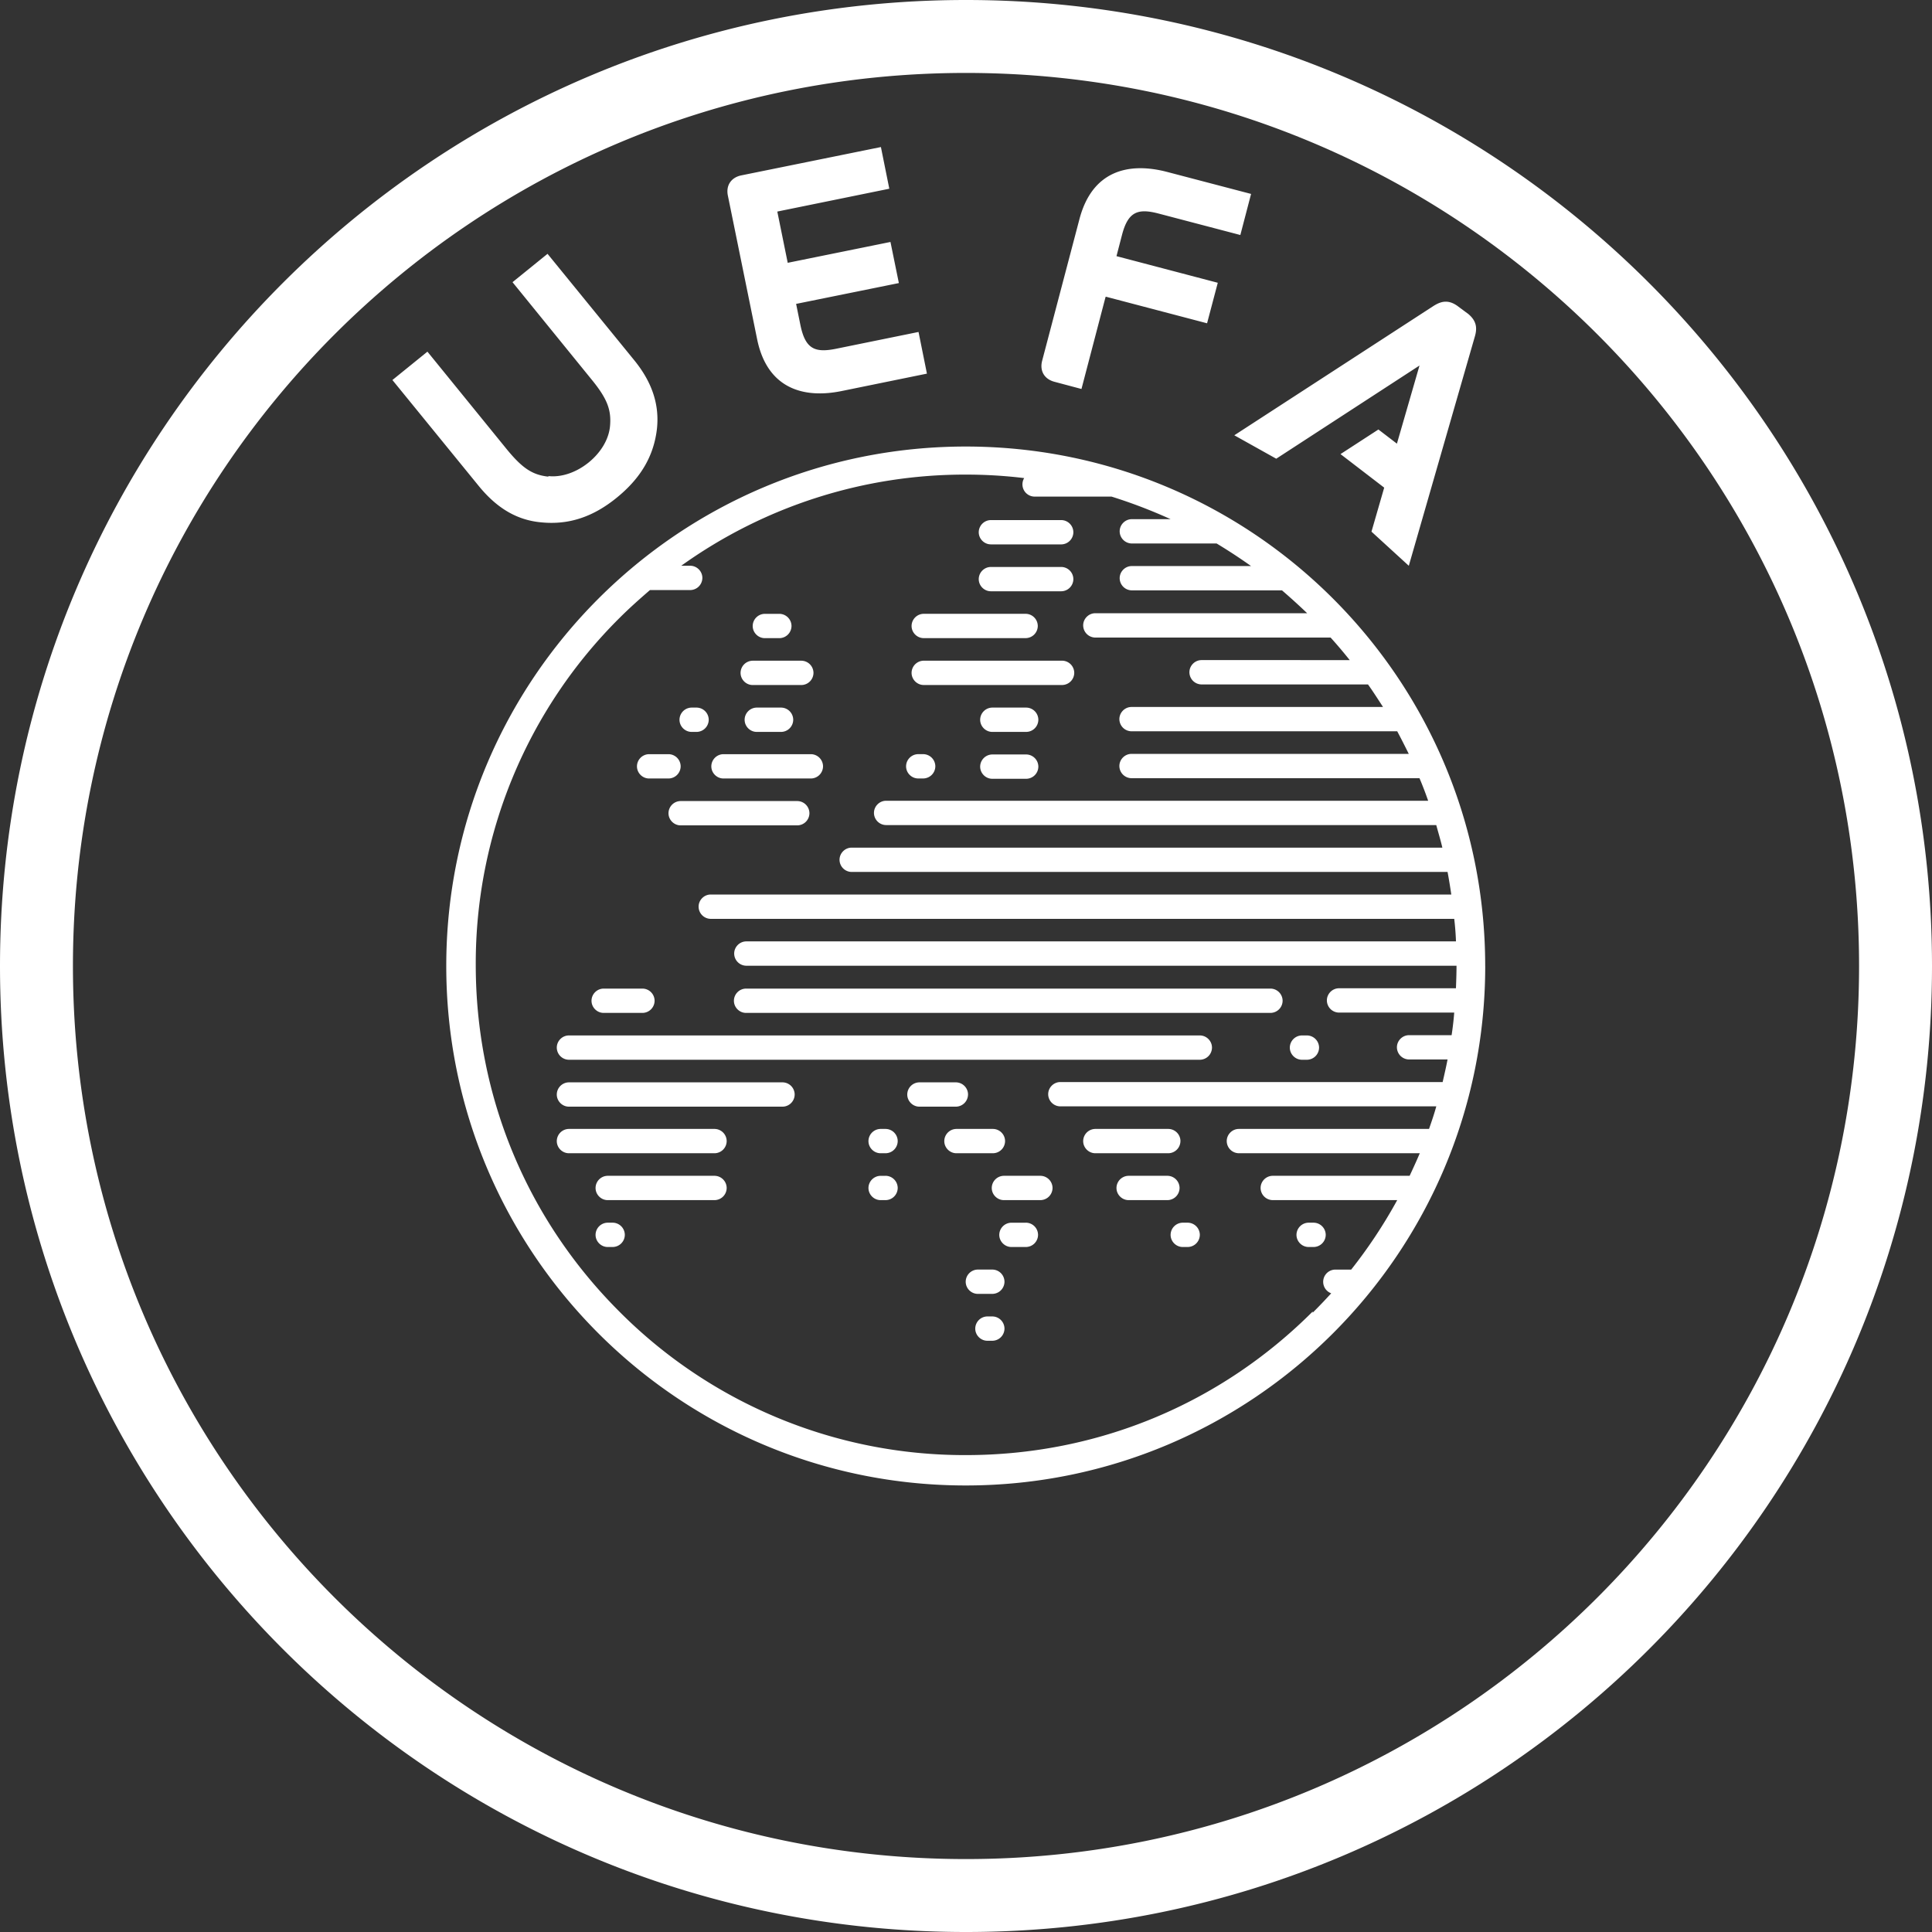 <svg xmlns="http://www.w3.org/2000/svg" width="72" height="72" fill="none"><rect width="100%" height="100%" fill="#333333" stroke="none"/><g clip-path="url(#a)"><path fill="#fff" d="M36 0C16.113 0 0 16.113 0 36s16.113 36 36 36 36-16.113 36-36S55.877 0 36 0Zm0 69.282C17.612 69.282 2.718 54.378 2.718 36 2.718 17.622 17.612 2.718 36 2.718c18.388 0 33.282 14.904 33.282 33.282 0 18.377-14.904 33.282-33.282 33.282Zm-15.25-30.24c0-.249.205-.454.453-.454h23.511c.248 0 .453.205.453.453a.456.456 0 0 1-.453.453h-23.51a.456.456 0 0 1-.454-.453ZM36.981 49.06h-.183a.456.456 0 0 0-.453.453c0 .248.205.453.453.453h.183a.456.456 0 0 0 .453-.453.456.456 0 0 0-.453-.453Zm-3.98-5.24h-.182a.456.456 0 0 0-.454.452c0 .248.205.453.453.453h.184a.456.456 0 0 0 .453-.453.456.456 0 0 0-.453-.453Zm3.075-3.032a.456.456 0 0 0-.453-.452h-1.36a.456.456 0 0 0-.452.453c0 .247.205.453.453.453h1.358a.456.456 0 0 0 .453-.453Zm1.38 1.737a.456.456 0 0 0-.453-.453h-1.359a.456.456 0 0 0-.453.453c0 .248.205.453.453.453h1.359a.456.456 0 0 0 .453-.453Zm-4.454-.453h-.184a.456.456 0 0 0-.453.453c0 .248.205.453.453.453h.184a.456.456 0 0 0 .453-.453.456.456 0 0 0-.453-.453Zm-3.84-1.736h-7.959a.456.456 0 0 0-.453.453c0 .247.205.453.453.453h7.96a.456.456 0 0 0 .452-.453.456.456 0 0 0-.453-.453Zm-2.534 3.483h-3.98a.456.456 0 0 0-.453.453c0 .248.205.453.453.453h3.98a.456.456 0 0 0 .453-.453.456.456 0 0 0-.453-.453Zm0-1.747h-5.425a.456.456 0 0 0-.453.453c0 .248.205.453.453.453h5.425a.456.456 0 0 0 .453-.453.456.456 0 0 0-.453-.453Zm10.353 5.241h-.539a.456.456 0 0 0-.453.453c0 .248.205.453.453.453h.54a.456.456 0 0 0 .452-.453.456.456 0 0 0-.453-.453Zm11.972-1.747h-.184a.456.456 0 0 0-.453.453c0 .248.205.453.453.453h.184a.456.456 0 0 0 .453-.453.456.456 0 0 0-.453-.453Zm-4.692 0h-.183a.456.456 0 0 0-.453.453c0 .248.205.453.453.453h.183a.456.456 0 0 0 .453-.453.456.456 0 0 0-.453-.453Zm-.302-1.294a.456.456 0 0 0-.453-.453h-1.445a.456.456 0 0 0-.453.453c0 .248.205.453.453.453h1.445a.456.456 0 0 0 .453-.453ZM55.35 36c0 10.688-8.672 19.359-19.36 19.359-10.688 0-19.359-8.66-19.359-19.359 0-10.699 8.671-19.359 19.36-19.359 10.687 0 19.358 8.66 19.358 19.359ZM48.92 48.92c.238-.237.464-.474.69-.722a.456.456 0 0 1 .151-.884h.594a18.555 18.555 0 0 0 1.715-2.589h-4.638a.456.456 0 0 1-.453-.453c0-.248.205-.453.453-.453h5.101c.13-.28.26-.56.378-.841h-6.74a.456.456 0 0 1-.454-.453c0-.248.205-.453.453-.453h7.086c.097-.28.194-.56.27-.841h-14.01a.456.456 0 0 1-.453-.453c0-.248.205-.453.453-.453h14.247c.064-.28.13-.561.183-.842h-1.434a.456.456 0 0 1-.453-.452c0-.248.205-.453.453-.453h1.585c.043-.28.076-.561.097-.842h-4.292a.456.456 0 0 1-.453-.453c0-.248.205-.453.453-.453h4.357c.01-.28.021-.56.021-.84H27.814a.456.456 0 0 1-.453-.454c0-.248.205-.453.453-.453H54.26c-.01-.28-.032-.56-.065-.84H26.488a.456.456 0 0 1-.453-.454c0-.248.205-.453.453-.453h27.598c-.043-.28-.086-.56-.14-.841H31.74a.456.456 0 0 1-.453-.453c0-.248.205-.453.453-.453h22.012c-.065-.28-.151-.56-.227-.841H33.023a.456.456 0 0 1-.453-.453c0-.248.205-.453.453-.453h20.2c-.097-.28-.204-.561-.323-.841H42.169a.456.456 0 0 1-.453-.453c0-.248.205-.453.453-.453h10.332c-.14-.28-.28-.561-.431-.842h-9.901a.456.456 0 0 1-.453-.453c0-.248.205-.453.453-.453h9.372c-.183-.28-.367-.571-.56-.84h-6.202a.456.456 0 0 1-.453-.454c0-.248.205-.453.453-.453H50.3a17.36 17.36 0 0 0-.712-.84h-8.768a.456.456 0 0 1-.453-.454c0-.248.205-.453.453-.453h7.894a23.784 23.784 0 0 0-.938-.852H42.18a.456.456 0 0 1-.453-.453c0-.248.205-.453.453-.453h4.443a20.21 20.21 0 0 0-1.283-.841h-3.16a.456.456 0 0 1-.453-.453c0-.248.205-.453.453-.453h1.445a19.3 19.3 0 0 0-2.2-.841h-2.869a.456.456 0 0 1-.388-.69 17.95 17.95 0 0 0-2.157-.13 18.14 18.14 0 0 0-10.623 3.397h.334c.248 0 .453.205.453.453a.456.456 0 0 1-.453.453h-1.5c-.387.335-.776.68-1.142 1.047a18.141 18.141 0 0 0-5.35 12.92c0 4.885 1.898 9.469 5.35 12.92A18.142 18.142 0 0 0 36 54.227c4.886 0 9.47-1.899 12.92-5.35m-10.688-3.31h-.539a.456.456 0 0 0-.453.452c0 .248.205.453.453.453h.54a.456.456 0 0 0 .452-.453.456.456 0 0 0-.453-.453Zm5.76-3.042a.456.456 0 0 0-.453-.453H40.82a.456.456 0 0 0-.453.453c0 .248.205.453.453.453h2.718a.456.456 0 0 0 .453-.453Zm-21.16 3.041h-.184a.456.456 0 0 0-.453.453c0 .248.205.453.453.453h.184a.456.456 0 0 0 .453-.453.456.456 0 0 0-.453-.453Zm15.94-1.747h-1.36a.456.456 0 0 0-.452.453c0 .248.205.453.453.453h1.359a.456.456 0 0 0 .453-.453.456.456 0 0 0-.453-.453Zm-9.06-13.966h-4.346a.456.456 0 0 0-.453.453c0 .248.205.453.453.453h4.346a.456.456 0 0 0 .453-.453.456.456 0 0 0-.453-.453Zm4.509-.842h.183a.456.456 0 0 0 .453-.453.456.456 0 0 0-.453-.453h-.184a.456.456 0 0 0-.453.453c0 .248.205.453.453.453Zm.204-3.483h5.156a.456.456 0 0 0 .453-.453.456.456 0 0 0-.453-.453h-5.156a.456.456 0 0 0-.453.453c0 .248.205.453.453.453Zm0-1.747h3.797a.456.456 0 0 0 .453-.453.456.456 0 0 0-.453-.453h-3.797a.456.456 0 0 0-.453.453c0 .248.205.453.453.453Zm14.096 15.713h.184a.456.456 0 0 0 .453-.453.456.456 0 0 0-.453-.453h-.184a.456.456 0 0 0-.453.453c0 .248.205.453.453.453ZM38.243 26.37h-1.262a.456.456 0 0 0-.453.453c0 .248.205.453.453.453h1.262a.456.456 0 0 0 .453-.453.456.456 0 0 0-.453-.453Zm-1.316-4.335h2.621a.456.456 0 0 0 .453-.453.456.456 0 0 0-.453-.453h-2.62a.456.456 0 0 0-.453.453c0 .248.204.453.453.453Zm-9.123 15.713h19.542a.456.456 0 0 0 .453-.453.456.456 0 0 0-.453-.453H27.804a.456.456 0 0 0-.453.453c0 .248.204.453.453.453Zm9.124-17.46h2.62a.456.456 0 0 0 .453-.454.456.456 0 0 0-.453-.452h-2.62a.456.456 0 0 0-.453.452c0 .248.204.453.453.453Zm-9.966 8.724h3.257a.456.456 0 0 0 .453-.453.456.456 0 0 0-.453-.453h-3.257a.456.456 0 0 0-.453.453c0 .248.205.453.453.453Zm-4.465 8.736h1.445a.456.456 0 0 0 .453-.453.456.456 0 0 0-.453-.453h-1.445a.456.456 0 0 0-.453.453c0 .248.205.453.453.453Zm3.279-10.472h.183a.456.456 0 0 0 .453-.453.456.456 0 0 0-.453-.453h-.183a.456.456 0 0 0-.453.453c0 .248.205.453.453.453Zm-1.585 1.736h.722a.456.456 0 0 0 .453-.453.456.456 0 0 0-.453-.453h-.723a.456.456 0 0 0-.452.453c0 .248.204.453.453.453Zm3.86-3.483h1.812a.456.456 0 0 0 .453-.453.456.456 0 0 0-.453-.453h-1.811a.456.456 0 0 0-.453.453c0 .248.204.453.453.453Zm.454-1.747h.539a.456.456 0 0 0 .453-.453.456.456 0 0 0-.453-.453h-.54a.456.456 0 0 0-.453.453c0 .248.205.453.454.453Zm-.302 2.588a.456.456 0 0 0-.453.453c0 .248.204.453.453.453h.905a.456.456 0 0 0 .453-.453.456.456 0 0 0-.453-.453h-.905Zm10.04 1.747h-1.262a.456.456 0 0 0-.453.453c0 .248.205.453.453.453h1.262a.456.456 0 0 0 .453-.453.456.456 0 0 0-.453-.453Zm2.966-17.061 3.775.992.399-1.51-3.775-.992.205-.788c.226-.873.593-1.003 1.37-.798l3.041.798.4-1.531-3.129-.82c-1.445-.377-2.793-.043-3.267 1.758l-1.392 5.285c-.097.388.098.68.453.776l1.014.27.895-3.419.011-.021Zm-8.067-4.023-.313-1.553-5.209 1.057c-.356.075-.572.356-.496.744l1.09 5.35c.366 1.822 1.693 2.242 3.16 1.94l3.17-.647-.313-1.553-3.073.626c-.799.162-1.144 0-1.327-.874l-.162-.798 3.829-.776-.313-1.532-3.829.777-.388-1.91 4.174-.851Zm-12.705 10.73c-.604-.064-.981-.323-1.563-1.035l-2.945-3.623-1.305 1.057 3.225 3.958c.68.83 1.434 1.272 2.34 1.348 1.014.097 1.92-.205 2.804-.928.885-.722 1.37-1.542 1.489-2.556.097-.895-.173-1.736-.852-2.567l-3.225-3.958-1.305 1.057 2.944 3.624c.583.712.744 1.132.69 1.736-.043.497-.345.993-.798 1.36-.453.366-1.003.56-1.499.506M54.68 11.67c.389.302.367.604.27.917l-2.448 8.498-1.391-1.272.474-1.64-1.628-1.25 1.412-.917.69.528.842-2.912-5.339 3.473-1.563-.873 7.409-4.81c.27-.173.56-.281.949.021l.334.248-.01-.01Z"/></g><defs><clipPath id="a"><path fill="#fff" d="M0 0h72v72H0z"/></clipPath></defs></svg>